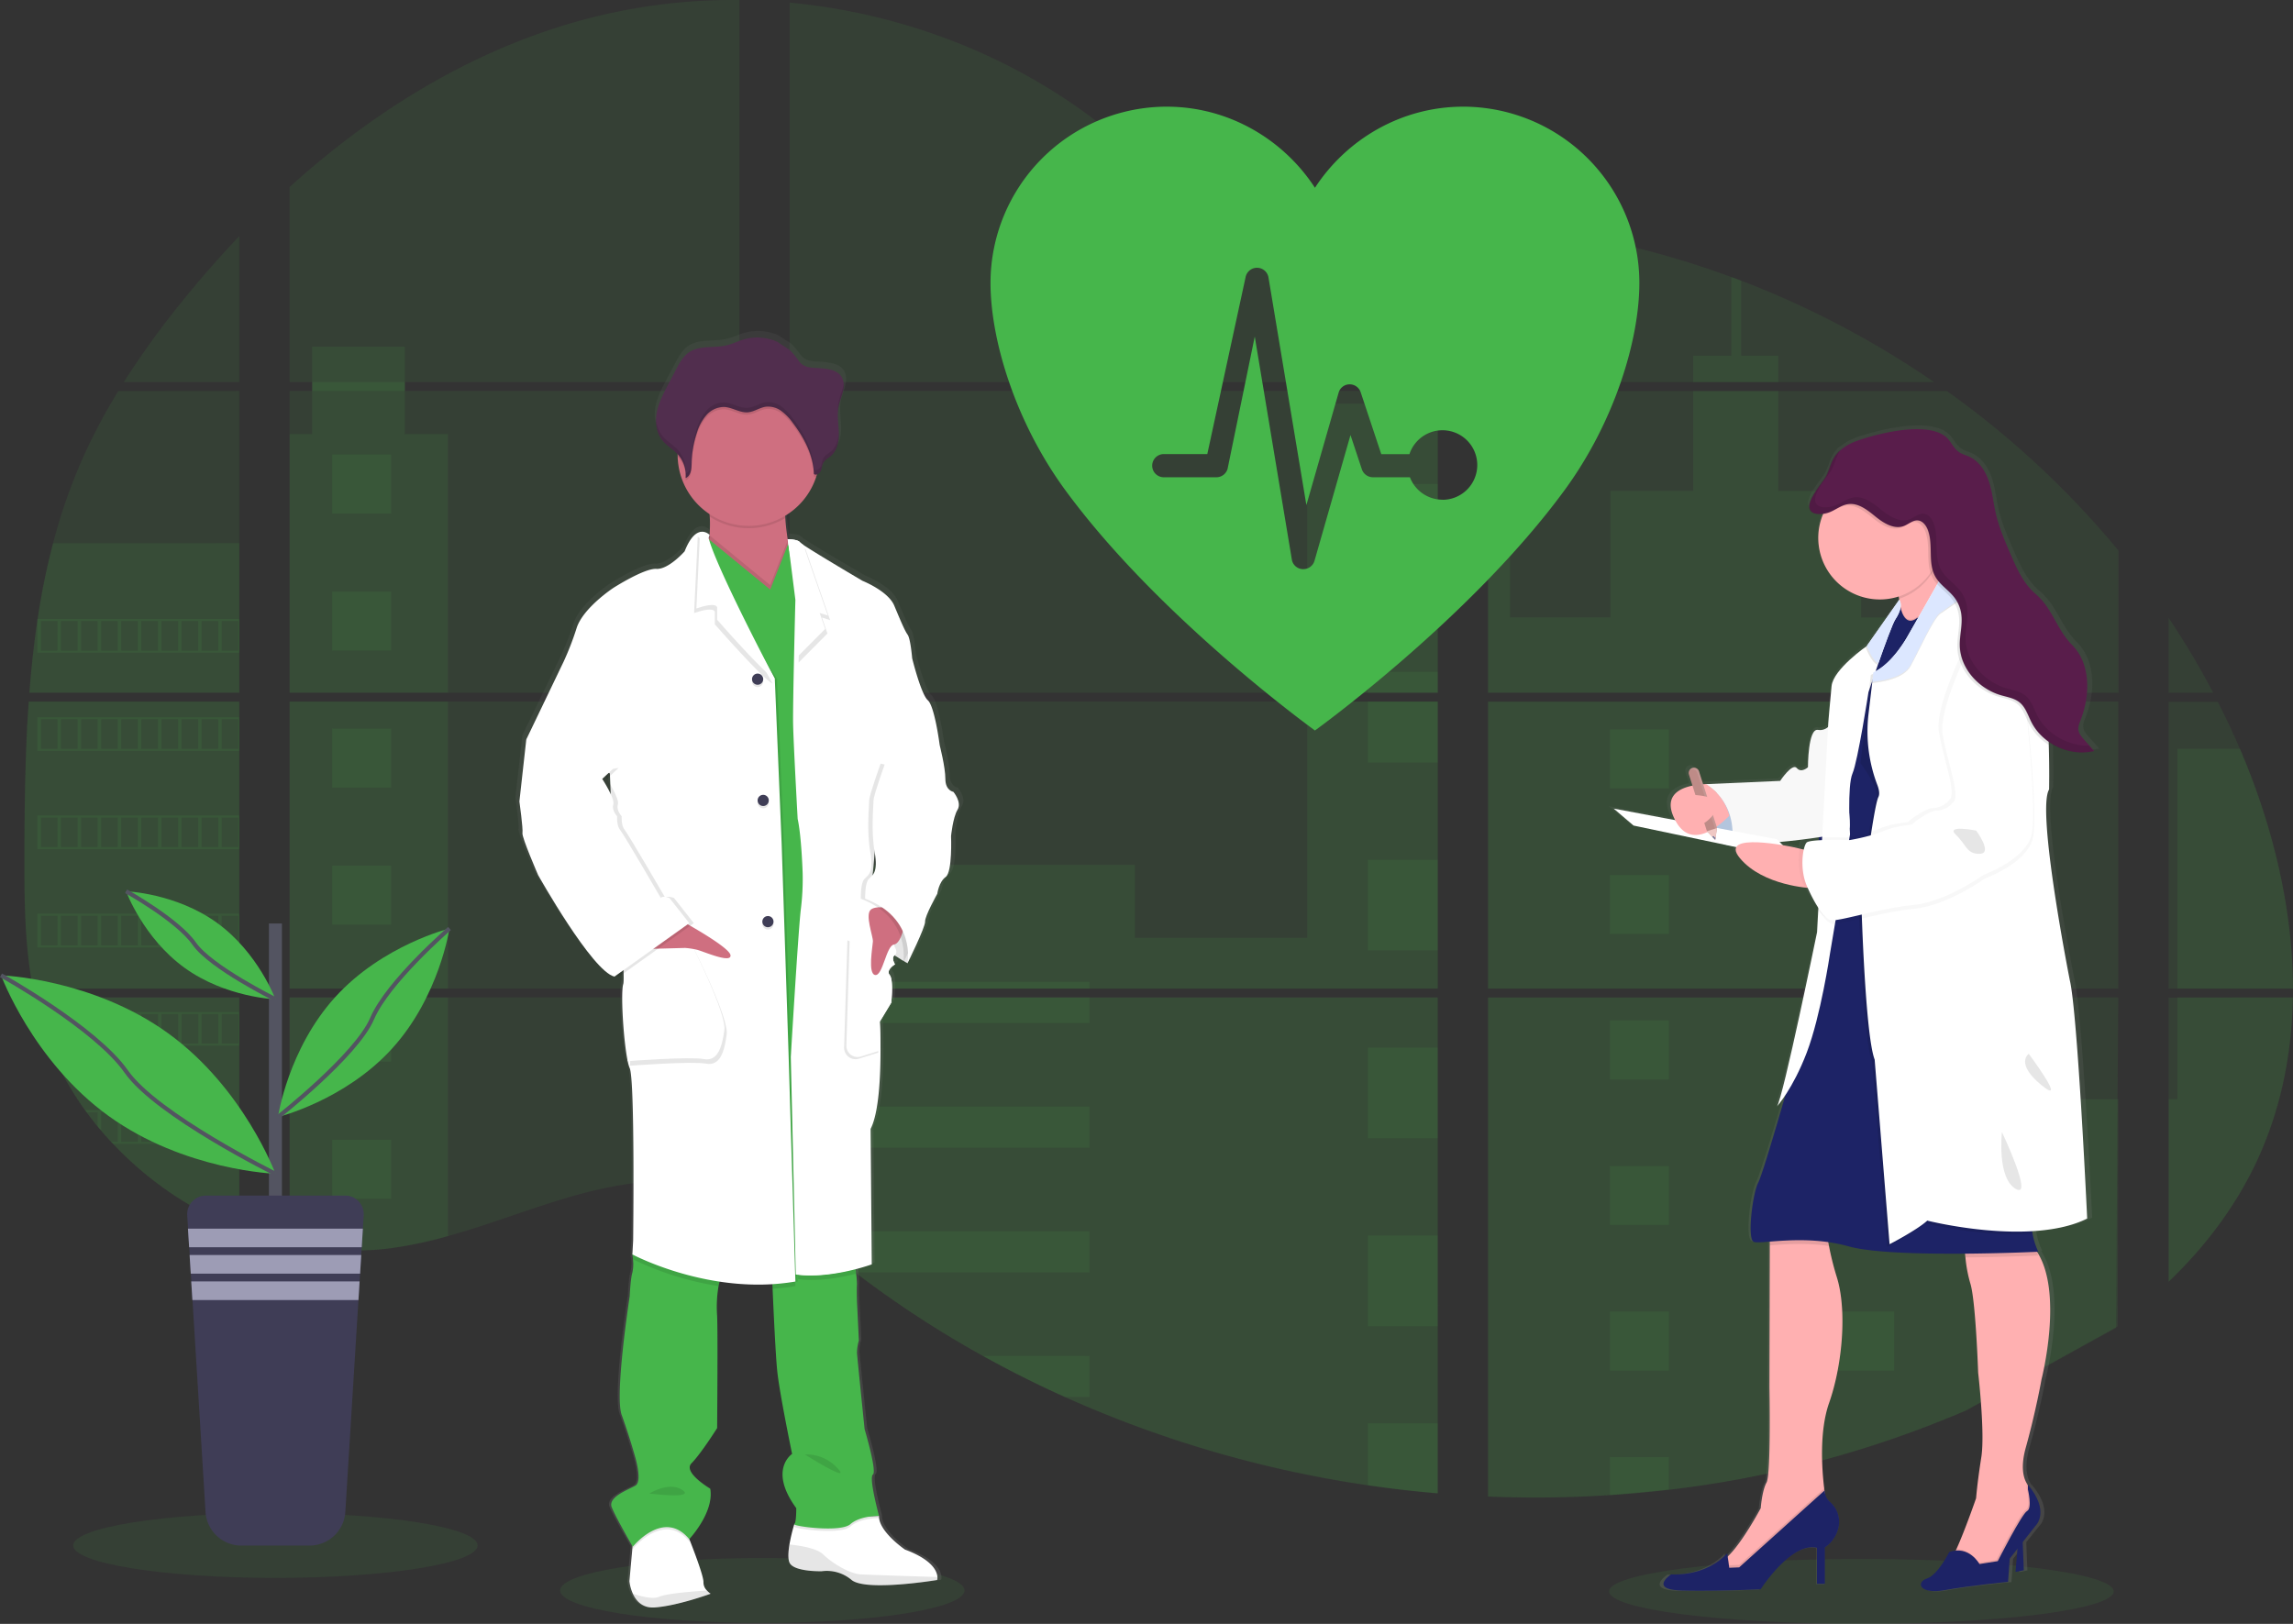 <svg xmlns="http://www.w3.org/2000/svg" xmlns:xlink="http://www.w3.org/1999/xlink" width="1105.04" height="782.74" data-name="Layer 1"><rect width="100%" height="100%" fill="#333333" stroke="none"/><defs><linearGradient id="a" x1="403.57" x2="403.57" y1="833.5" y2="218.16" gradientUnits="userSpaceOnUse"><stop offset="0" stop-color="gray" stop-opacity=".25"/><stop offset=".54" stop-color="gray" stop-opacity=".12"/><stop offset="1" stop-color="gray" stop-opacity=".1"/></linearGradient><linearGradient xlink:href="#a" id="b" x1="940.67" x2="940.67" y1="825.72" y2="263.72"/></defs><ellipse cx="367.38" cy="766.65" fill="#46b64b" opacity=".1" rx="97.44" ry="15.65"/><ellipse cx="897.05" cy="767.09" fill="#46b64b" opacity=".1" rx="121.59" ry="15.65"/><path fill="#46b64b" d="M13.84 338.2h101.49v138.33H21.27c-.25 1.42-.49 2.85-.75 4.28h94.81v111.56c-.17-.05-.32-.11-.48-.17a183.88 183.88 0 0 1-8-3.38l-1.7-.77q-4-1.89-8-4c-.93-.49-1.86-1-2.78-1.52a166.42 166.42 0 0 1-39.88-31.16c-.34-.33-.66-.68-1-1-1.62-1.76-3.21-3.54-4.75-5.36l-1.7-2c-1.82-2.23-3.58-4.52-5.29-6.84-.25-.34-.49-.68-.75-1a148.88 148.88 0 0 1-17.2-31.1c-.14-.33-.26-.69-.39-1q-2.06-5.3-3.65-10.7c-.46-1.51-.9-3-1.28-4.57-.14-.46-.26-.91-.37-1.36-5.68-22.17-6.35-45.2-6.35-68.07v-8c0-9.25.11-18.56.27-27.86 0-2.41.1-4.81.15-7.23q.21-9.21.6-18.42c.06-1.71.14-3.41.23-5.11q0-1.47.15-2.94c.24-3.56.44-7.09.68-10.61zm101.49-154.02H59.66a422 422 0 0 1 29.61-40.76c8.27-10.16 17-20.06 26.06-29.6zm0 4.28v145.46H14.16c0-.42.07-.85.1-1.27.09-1.15.18-2.3.28-3.44.11-1.34.23-2.69.36-4s.27-2.91.42-4.36.29-2.92.46-4.37.32-2.9.5-4.34.34-2.9.53-4.34c.15-1.2.31-2.39.47-3.59.23-1.69.47-3.39.73-5.07 0-.25.07-.51.11-.75a345.9 345.9 0 0 1 7.45-36.52 270.08 270.08 0 0 1 12.55-37A277.75 277.75 0 0 1 57 188.51zm24.23 149.73v138.34h216.77V338.19zm0 142.61v118.8c1.24.26 2.47.51 3.69.72 1.66.32 3.31.61 5 .86.32.05.65.1 1 .13.66.11 1.34.2 2 .29 1.67.23 3.33.42 5 .57.79.08 1.59.15 2.39.21l1.93.15c1.05.08 2.09.14 3.12.17.64 0 1.28.06 1.94.08h7.13c.86 0 1.72 0 2.57-.08h.06c.59 0 1.19 0 1.79-.08a4.19 4.19 0 0 0 .5 0c.5 0 1 0 1.48-.07h.35l3.35-.26c1.1-.1 2.21-.23 3.33-.35l2.28-.27a199.45 199.45 0 0 0 27.45-5.84c20.22-5.64 40-13.53 60.21-19.31 26.13-7.45 55-11.11 80.25-2V480.8zm216.77-296.62V.01a278.67 278.67 0 0 0-70.43 8.26c-54.89 13.79-104.14 43.7-146.34 81.9v94h10.88v4.27h-10.88v145.48h216.77V188.45H195.11v-4.27zm278.43-62.21c-13.58-.48-27.08-4.78-39.29-11.42-23.35-12.7-42-32.31-62.84-48.86-43.3-34.47-97-55.27-152.09-60.43v182.92h309.45l.77-.81zm28.19-5 29.89 32.8v-41.4c-10.01 1.24-18.78 4.19-29.85 8.56zm29.89 512.13V480.8h-63.69c-.17-.63-.34-1.27-.54-1.91.19.64.35 1.28.53 1.91H380.58v107.25c2.36 1.75 4.69 3.59 7 5.46 2.49 2 4.95 4.11 7.42 6.18l2.49 2.06c1.19 1 2.39 2 3.6 2.94q3.6 2.92 7.27 5.76c1.21 1 2.45 1.9 3.68 2.84a501.22 501.22 0 0 0 61.63 40.31q7.23 4 14.59 7.81c3.27 1.67 6.56 3.33 9.86 4.94q7.44 3.63 15 7a550.84 550.84 0 0 0 146 42.53q16.79 2.48 33.71 3.9v-90.69h1zM380.58 188.45v145.47h312.3V188.45zm0 149.74v138.34h312.3V338.19zm336.54-230v46.18l38.15-41.86q-18.96-3.06-38.15-4.37zm0 230.05v138.29h303.75V338.19zm302.64 301.84 1.07-159.28H717.12v240.57a544.73 544.73 0 0 0 58.7-.7h.34q14-.88 27.87-2.56h.21a513.24 513.24 0 0 0 143.2-38.21m132-318.93c-1.14-2.69-2.33-5.36-3.54-8-2.26-5-4.65-9.86-7.11-14.72h-23.7v138.28h59.92c-.03-39.16-9.94-79.16-25.54-115.61zm-34.35 119.88v137c16.88-16.18 31.14-34.69 41.41-55.85 12.35-25.48 18-53.07 18.46-81.17zm0-182.92v36h21.48a390 390 0 0 0-21.45-36.05zm-206-162.6c-1.58-.6-3.16-1.21-4.75-1.8a433.62 433.62 0 0 0-51.31-15.42l-58.38 64.07-1.12 1.19.75.82h207.78a444.41 444.41 0 0 0-92.94-48.91zm99.06 53.17H721.38l-4.26 3.9v141.52h303.79v-68.55a432.8 432.8 0 0 0-82.73-76.92z" opacity=".1"/><path fill="#46b64b" d="M115.33 261.83v72.09H14.16c0-.42.07-.85.1-1.27.09-1.15.18-2.3.28-3.44.11-1.34.23-2.69.36-4s.27-2.91.42-4.36.29-2.92.46-4.37.32-2.9.5-4.34.34-2.9.53-4.34c.15-1.2.31-2.39.47-3.59.23-1.69.47-3.39.73-5.07 0-.25.07-.51.11-.75a345.9 345.9 0 0 1 7.45-36.52zM13.84 338.2h101.49v138.33H21.27c-.25 1.42-.49 2.85-.75 4.28h94.81v111.56c-.17-.05-.32-.11-.48-.17a183.88 183.88 0 0 1-8-3.38l-1.7-.77q-4-1.89-8-4c-.93-.49-1.86-1-2.78-1.52a166.42 166.42 0 0 1-39.88-31.16c-.34-.33-.66-.68-1-1-1.62-1.76-3.21-3.54-4.75-5.36l-1.7-2c-1.82-2.23-3.58-4.52-5.29-6.84-.25-.34-.49-.68-.75-1a148.88 148.88 0 0 1-17.2-31.1c-.14-.33-.26-.69-.39-1q-2.06-5.3-3.65-10.7c-.46-1.51-.9-3-1.28-4.57-.14-.46-.26-.91-.37-1.36-5.68-22.17-6.35-45.2-6.35-68.07v-8c0-9.25.11-18.56.27-27.86 0-2.41.1-4.81.15-7.23q.21-9.21.6-18.42c.06-1.71.14-3.41.23-5.11q0-1.47.15-2.94c.24-3.56.44-7.09.68-10.61zm202.03-128.92v124.64h-76.31V209.28h10.88v-42.2h44.66v42.2h20.77zm-76.3 128.91h76.3v138.33h-76.3zm-.01 142.62h76.31v115a199.11 199.11 0 0 1-27.45 5.83l-2.28.28c-1.12.13-2.23.24-3.33.35s-2.24.19-3.35.26h-.35c-.48 0-1 .06-1.47.07h-.51c-.6 0-1.2.06-1.8.08-.85.05-1.7.06-2.57.07h-7.08l-1.93-.07c-1 0-2.08-.11-3.12-.18l-1.92-.14-2.39-.22c-1.68-.15-3.35-.34-5-.57l-2-.28-1-.14c-1.67-.26-3.32-.54-5-.86-1.23-.21-2.45-.47-3.69-.72zm490.4-286.25h62.92v139.35h-62.92zm62.93 143.63v138.34H380.58v-59.67h166.35v35.2h83.03V338.19h62.93zm.99 290.94h-1v90.75q-16.9-1.43-33.7-3.89a550.87 550.87 0 0 1-146.06-42.62q-20.13-9.06-39.44-19.78a503.26 503.26 0 0 1-61.64-40.31q-7.36-5.64-14.53-11.54c-3.31-2.73-6.6-5.53-9.93-8.25-2.31-1.87-4.64-3.71-7-5.47V480.81h248.55c-.17-.64-.34-1.28-.52-1.91.19.63.37 1.27.54 1.91h63.73v148.26c.34.01.67.04 1 .06zm163.1-444.95h-41v-12.74h18.38v-37.95q2.39.87 4.76 1.79v36.16h17.86zm98.78 149.74H754.48l.07.05-.09-.05h-37.34V194.57h10.58v103h48.35v-61h39.94v-48.11h41v48.15h39.94v61h58.83zm-238.64 4.27v138.34h238.64V338.19zm303.42 301.18.33-109.5h-65.11v-49H717.12v240.5a544.73 544.73 0 0 0 58.7-.7h.34q14-.88 27.87-2.56h.21a513.24 513.24 0 0 0 143.2-38.21m101.89-199.09H1105c-.49 28.09-6.13 55.68-18.47 81.16-10.27 21.17-24.54 39.68-41.4 55.85v-88h4.2zm55.7-4.28h-55.7V360.92h30.14c15.6 36.45 25.51 76.45 25.56 115.61z" opacity=".1"/><path fill="#46b64b" d="M659.18 233.3h33.71v43.69h-33.71zm0 90.56h33.71v10.06h-33.71zm0 14.33h33.71v29.35h-33.71zm0 76.23h33.71v43.69h-33.71zm0 90.56h33.71v43.69h-33.71zm33.7 124.09c.34 0 .67 0 1 .06h-1v10.15h-33.7v-43.74h33.7zm0 57.01v33.75q-16.9-1.43-33.7-3.89v-29.86zm-312.3-212.76h144.47v3.21H380.58zm0 7.48h144.47v12.3H380.58zm0 52.62h144.47v19.78H380.58zm144.46 60.1v19.78h-113q-7.36-5.62-14.54-11.54c-3.31-2.73-6.59-5.53-9.93-8.24zm0 60.09v19.76h-11.93q-20.11-9.07-39.43-19.79zM775.83 351.6h28.44v28.44h-28.44zM160.05 219.09h28.44v28.44h-28.44zm0 66.06h28.44v28.44h-28.44zm0 66.06h28.44v28.44h-28.44zm0 66.05h28.44v28.44h-28.44zm0 66.06h28.44v28.44h-28.44zm0 66.06h28.44v28.44h-28.44zM884.4 351.6h28.44v28.44H884.4zm-108.57 70.15h28.44v28.44h-28.44zm108.57 0h28.44v28.44H884.4zm-108.57 70.14h28.44v28.44h-28.44zm108.57 0h28.44v28.44H884.4zm-108.57 70.15h28.44v28.44h-28.44zm108.57 0h28.44v28.44H884.4zm-108.57 70.15h28.44v28.44h-28.44zm108.57 0h28.44v28.44H884.4zm-108.57 88.48v-18.34h28.43v15.73l-28.43 2.61zM18 298.37v16.27h97.33v-16.27zm9.7 15.25h-7.94v-14.25h8zm9.69 0h-8v-14.25h8zm9.67 0h-8v-14.25h8zm9.69 0h-7.99v-14.25h8zm9.68 0h-8v-14.25h8zm9.69 0h-8v-14.25h8zm9.69 0h-8v-14.25h8zm9.68 0h-8v-14.25h8zm9.68 0h-8v-14.25h8zm9.68 0h-8v-14.25h8zM18 345.71v16.27h97.33v-16.27zm9.7 15.24h-7.94v-14.21h8zm9.69 0h-8v-14.21h8zm9.67 0h-8v-14.21h8zm9.69 0h-7.99v-14.21h8zm9.68 0h-8v-14.21h8zm9.69 0h-8v-14.21h8zm9.69 0h-8v-14.21h8zm9.68 0h-8v-14.21h8zm9.68 0h-8v-14.21h8zm9.68 0h-8v-14.21h8zM18 393.07v16.3h97.33v-16.3zm9.7 15.24h-7.94v-14.22h8zm9.69 0h-8v-14.22h8zm9.67 0h-8v-14.22h8zm9.69 0h-7.99v-14.22h8zm9.68 0h-8v-14.22h8zm9.69 0h-8v-14.22h8zm9.69 0h-8v-14.22h8zm9.68 0h-8v-14.22h8zm9.68 0h-8v-14.22h8zm9.68 0h-8v-14.22h8zM18 440.43v16.25h97.33v-16.25zm9.7 15.24h-7.94v-14.23h8zm9.69 0h-8v-14.23h8zm9.67 0h-8v-14.23h8zm9.69 0h-7.99v-14.23h8zm9.68 0h-8v-14.23h8zm9.69 0h-8v-14.23h8zm9.69 0h-8v-14.23h8zm9.68 0h-8v-14.23h8zm9.68 0h-8v-14.23h8zm9.68 0h-8v-14.23h8zm-96.43 32.11c.39 1.53.83 3.06 1.29 4.57v-3.55h8v14.22h-4.28c.13.33.26.69.39 1h91.51v-16.24zm19 15.24h-8V488.8h8zm9.67 0h-8V488.8h8zm9.69 0h-8.02V488.8h8zm9.68 0h-8V488.8h8zm9.69 0h-8V488.8h8zm9.69 0h-8V488.8h8zm9.68 0h-8V488.8h8zm9.68 0h-8V488.8h8zm9.68 0h-8V488.8h8zm-73.86 32.12c.25.32.49.68.75 1h5.29v6.83c.57.68 1.13 1.36 1.71 2v-8.87h8v14.27h-3.24c.32.33.63.68 1 1h60.83v-16.23zm25.41 15.23h-8v-14.21h8zm9.69 0h-8v-14.21h8zm9.69 0h-8v-14.21h8zm9.68 0h-8v-14.21h8zm9.68 0h-8v-14.21h8zm9.68 0h-8v-14.21h8zm-20.44 32.12c.91.52 1.84 1 2.78 1.52v-.5h8v4.5l1.7.79v-5.29h8v8.65a2.5 2.5 0 0 0 .48.18v-9.85zm660.07-248.57h.06zm-61.6 295.14h1zm-64.27-150.17c.19.64.35 1.28.53 1.91-.16-.63-.33-1.27-.53-1.91zm125.87-145h.06zm-604-149.74v4.27h44.67v-4.27zm542.4 444.91h1zm-64.27-150.17c.19.64.35 1.28.53 1.91-.16-.63-.33-1.27-.53-1.91zm125.87-145h.06zm-61.6 295.14h1zm-64.27-150.14c.19.64.35 1.28.53 1.91-.16-.63-.33-1.27-.53-1.91z" opacity=".1"/><path fill="url(#a)" d="M508.84 438.3s-3.94-.55-3.94-6.29-2.82-16.46-2.82-16.46c0-.05-2.44-18.67-5.81-21.63s-7.7-20.34-7.7-20.34-.74-9.43-2.25-11.46-3.55-7-6.56-14.09-15.56-12-15.56-12-22.69-13.16-29.12-17.45a9.86 9.86 0 0 1-1.63-1.23c-1.12-1.47-6-1.5-6-1.5-.51-3.22-1-6.92-1.16-10.27 0-.36 0-.72-.05-1.08a34.6 34.6 0 0 0 15.21-18.82c.12-.38.22-.78.33-1.16a3.25 3.25 0 0 0 1.95-1.76c.58-1.29.59-2.8 1.31-4 .84-1.42 2.44-2.18 3.7-3.25 3.18-2.7 4-7.25 3.85-11.39-.1-3.35-.64-6.73-.43-10.06l.06-.84c.06-.5.13-1 .22-1.48.49-2.48 1.56-4.82 2.16-7.28s.66-5.23-.74-7.35c-2.05-3.11-6.32-3.73-10.07-4.05-4.25-.36-8.05.11-10.77-3.42a38.39 38.39 0 0 0-4.28-5.17c-.56-.52-6-3.84-6-4.06a24.31 24.31 0 0 0-16.95-1.3c-2.82.82-5.48 2.16-8.34 2.83-6.17 1.46-13.27-.12-18.51 3.41-2.92 2-4.67 5.18-6.31 8.28q-2 3.83-4.06 7.65c-2.21 4.19-4.46 8.45-5.39 13.09a20.78 20.78 0 0 0-.36 3.06v1.63c0 .35 0 .69.06 1s.05.41.08.62.08.68.14 1 .18.88.3 1.32c.05.19.12.37.18.55.1.34.22.67.35 1 .07.17.14.35.22.52.15.35.33.69.51 1 .08.14.14.27.22.4a13.27 13.27 0 0 0 .92 1.34c2.14 2.67 5.29 4.37 7.62 6.87v1.12A34.23 34.23 0 0 0 389 303.75c0 .38.05.77.07 1.15a57.22 57.22 0 0 1-.11 8.91 4.2 4.2 0 0 0-3.32-1.48 4.79 4.79 0 0 0-1.28.11l-.09-.07v.09c-2.2.54-4.91 2.83-7.5 9.34 0 0-7.88 8.88-13.88 8.51s-21.19 9.24-21.19 9.24-14.82 9.62-18 19.42a136.86 136.86 0 0 1-6.38 16.28L299 413l-3.38 29.95s1.87 13.32 1.5 15.35 7.69 20.34 7.69 20.34 26.63 46.79 37.51 49.19l.78-.55a6.38 6.38 0 0 0 1.47.55l2.24-1.58a24.41 24.41 0 0 1-.17 5.28c-1.5 4.62.56 34.77 3.18 40.68s1.69 83.4 1.69 83.4l-.37 6.84s0 .22.09.6l-.09 1.62.27.14a19.26 19.26 0 0 1-.27 6.51c-.94 3-1.32 11.48-1.32 11.48s-7.49 47.88-3.94 57.5 6.57 20.16 6.57 20.16 3.75 12 .18 14.05S338.91 780 341 785c1.9 4.62 9.11 17 10.18 18.81l-.09.95-1.47 15.93a20 20 0 0 0 1.69 6.08c1.61 3.47 4.74 7.07 10.69 6.68 1-.07 2.16-.19 3.28-.34 10.89-1.46 24.3-6.32 24.3-6.32a9.91 9.91 0 0 1-1.9-1.57 5.49 5.49 0 0 1-1.67-4c.16-2.9-5.27-16.72-6.62-20.12-.21-.49-.32-.77-.32-.77s12.38-12.94 10.32-24.41c0 0-13.7-8-9.19-12.39s12.57-17 12.57-17 .37-47.15 0-54.19a58.3 58.3 0 0 1 .69-14.63c.15-.73.33-1.44.52-2.14a130.55 130.55 0 0 0 18.84 1.43c2.3 0 4.64 0 7-.14q0 1 .09 2.16c.52 11.68 1.49 32.16 2.28 39.77 1.12 10.91 7.31 40.31 7.31 40.31s-11.81 7.58 2.06 26.26c0 0 0 6.77-.92 7.75a84.78 84.78 0 0 0-2.37 9.76c-.58 3.52-.82 7.08.12 8.93 2.25 4.42 15.75 4.06 15.75 4.06l.33-.06a19.35 19.35 0 0 1 14.29 4.31c5.13 4.12 24.6 2.31 35.14 1 4.13-.52 6.89-1 6.89-1a4 4 0 0 0 .14-1.44c-.11-2.59-2.14-8.27-15.9-13.34 0 0-12.94-8.7-12.76-16.28h-1.77c1.09-.06 1.79 0 1.79 0s-5.07-18.5-3-20-4.13-22-4.13-22-3.55-34.4-3.74-36.81a21 21 0 0 1 .93-6.1l-.93-18.86s-.18-6.27 0-8.31a41.5 41.5 0 0 0-.43-5.29c-.09-.7-.18-1.43-.28-2.15 4.85-1.23 8-2.37 8-2.37l-.56-65.65c4.12-8 4.88-25.55 4.86-38 0-8-.36-13.92-.36-13.92l5.63-9.19s1.3-11-.76-13.41c-.91-1.09-.5-2.22.25-3.15A10.46 10.46 0 0 1 479 523s-.06-.09-.13-.22a9.94 9.94 0 0 1 1.25-.89s-2-3.1-.21-4.41c1.68 1.14 3.18 2 4.32 2.7-.08.73-.16 1.15-.16 1.15l.48-1c1.1.62 1.77 1 1.77 1s8.82-17.57 8.63-20.16 6-13.5 6-13.5.75-5.73 4.13-8.13 2.62-19.79 2.62-19.79.94-9.06 3.19-12.76-2.05-8.69-2.05-8.69zm-168.76-7.71.17 4.19-1.72-2.77z" transform="translate(-47.24 -58.63)"/><path fill="#fff" d="m439.56 455.11-2.16 9.2s-17.3-8.83-20.42-20.05 5.22-15.48 5.22-15.48l16.12 6.83z"/><path d="m439.56 455.11-2.16 9.2s-17.3-8.83-20.42-20.05 5.22-15.48 5.22-15.48l16.12 6.83z" opacity=".1"/><path fill="#fff" d="M342.47 768.22s-16 5.88-27 6.62c-5.84.39-8.91-3.19-10.49-6.64a20.1 20.1 0 0 1-1.65-6.05l1.43-15.85.76-8.44 23.37-6.07 3.31 10.12.31.77c1.33 3.38 6.66 17.13 6.5 20a5.46 5.46 0 0 0 1.64 3.95 9.51 9.51 0 0 0 1.82 1.59zm109.29-8.06a4 4 0 0 1-.14 1.43s-34.22 5.71-41.22 0a18.54 18.54 0 0 0-14.4-4.22s-13.24.36-15.45-4c-.92-1.83-.68-5.38-.11-8.88a84.59 84.59 0 0 1 2.32-9.71l.53-.42 3.15-2.53 36.88-1.09h.28c-.18 7.54 12.52 16.19 12.52 16.19 13.49 5 15.48 10.65 15.64 13.23z"/><path d="M451.76 760.16a4.08 4.08 0 0 1-.15 1.43s-34.21 5.71-41.21 0a18.54 18.54 0 0 0-14.39-4.22s-13.25.36-15.45-4c-.92-1.84-.69-5.38-.12-8.88 5.1.51 13.15 1.78 16.31 4.81 4.78 4.61 12.88 9.21 17.85 9.57 3.89.25 27.16.99 37.16 1.29zm-109.29 8.06s-16 5.88-27 6.62c-5.84.39-8.91-3.19-10.48-6.65 4.07 1.37 9.72 2.81 12.69 1.49 3.52-1.56 16-2.57 23-3a9.85 9.85 0 0 0 1.79 1.54z" opacity=".1"/><path fill="#cf6f80" d="M366.21 294.37c-13.2-5.13-30.18-22.08-25.94-30a17.72 17.72 0 0 0 1.65-6.36 58.07 58.07 0 0 0 .12-9 123.25 123.25 0 0 0-1.77-14.64s41.21.93 38.81 7c-.7 1.78-.81 4.87-.62 8.33s.69 7.37 1.21 10.68c.72 4.54 1.44 8 1.44 8s-2.52 3.53-4 3.72 8.04 29.58-10.9 22.27z"/><path d="m332.48 742.68-.31.34c-12.32-14.9-27.22 3.67-27.22 3.67l-.22-.39.76-8.44 23.37-6.07 3.31 10.12zm91.13-10.89s-9-.19-13.8 4.05-28 .92-27 0a3.29 3.29 0 0 0 .52-1.52l3.15-2.53 36.88-1.09c.14.67.25 1.09.25 1.09z" opacity=".1"/><path fill="#46b64b" d="M347.81 614.78a27.82 27.82 0 0 0-1.52 5.13 58.71 58.71 0 0 0-.69 14.56c.37 7 0 53.91 0 53.91s-7.91 12.51-12.32 16.92 9 12.33 9 12.33c2 11.4-10.12 24.28-10.12 24.28-12.32-14.9-27.22 3.68-27.22 3.68s-8.1-14-10.12-19 7.91-8.46 11.4-10.49-.17-14-.17-14-2.95-10.49-6.45-20.06 3.86-57.21 3.86-57.21.38-8.46 1.29-11.41a19.08 19.08 0 0 0 .27-6.48c-.06-.73-.13-1.34-.18-1.75s-.09-.6-.09-.6l.14-.24 5-9.32s40.32 13.88 37.92 19.75zm75.8 115.91s-9-.19-13.8 4-28 .92-27 0 .92-7.73.92-7.73c-13.61-18.58-2-26.12-2-26.12s-6.08-29.25-7.18-40.1c-.77-7.58-1.72-27.95-2.23-39.58-.22-5-.35-8.44-.35-8.44l11.12-2.24 1.43-.29 26.82-5.38s.74 5 1.24 9.09a42.48 42.48 0 0 1 .42 5.27c-.18 2 0 8.26 0 8.26l.91 18.77a21.32 21.32 0 0 0-.91 6.07c.18 2.39 3.67 36.61 3.67 36.61s6.07 20.42 4 21.89 2.94 19.92 2.94 19.92z"/><path d="M379.08 241.37c-.7 1.78-.81 4.87-.62 8.33a34.25 34.25 0 0 1-36.42-.68 123.25 123.25 0 0 0-1.77-14.65s41.21.91 38.81 7z" opacity=".1"/><path fill="#cf6f80" d="M395.01 219.27a33.87 33.87 0 0 1-1.68 10.61 34.22 34.22 0 0 1-66.74-9.79v-.82a34.22 34.22 0 1 1 68.43 0z"/><path d="M366.21 294.37c-13.2-5.13-30.18-22.08-25.94-30a17.72 17.72 0 0 0 1.65-6.36l18.07 14.85 11.18 9.17 8.5-21.64c.72 4.54 1.44 8 1.44 8s-2.52 3.53-4 3.72 8.04 29.57-10.9 22.26z" opacity=".1"/><path fill="#46b64b" d="m412.94 360-15.09 253.5-19.68 1.29-50.96-146.99 8.36-174.51 1.76-36.87 22.66 18.61 11.19 9.17 8.75-22.27 16.27 14.18L412.94 360z"/><path d="M347.81 614.78a27.82 27.82 0 0 0-1.52 5.13 145 145 0 0 1-41.26-12.89l-.27-.14.09-1.61.05-.84 5-9.32s40.31 13.8 37.91 19.67zm35.51 5.17a101.24 101.24 0 0 1-11.06 1.26c-.22-5-.35-8.44-.35-8.44l11.12-2.24zm29.2-6c-7.11 1.85-18.09 3.93-27.92 2.63l-.14-6.34 26.82-5.38s.74 4.95 1.24 9.09z" opacity=".1"/><path d="M384.42 617.74c-41 7-78.55-13.07-78.55-13.07l.36-6.8s.93-77.09-1.65-83-4.59-35.88-3.13-40.48-5.33-73.58-5.33-73.58l-1.1-28-40.26-16.31 18-37.52a135.39 135.39 0 0 0 6.26-16.2c3.13-9.74 17.66-19.31 17.66-19.31s14.9-9.56 20.79-9.2 13.61-8.46 13.61-8.46c5.7-14.53 10.86-7.95 10.86-7.95 0 .69 0 0-.28 2.15-2 15.95 32.34 66.35 32.83 67.24l3.27 79.66 3.31 100.81z" opacity=".1"/><path fill="#fff" d="M383.32 617.74c-41 7-78.56-13.07-78.56-13.07l.37-6.8s.93-77.09-1.66-83-4.59-35.88-3.12-40.48-5.33-73.58-5.33-73.58l-1.11-28-40.28-16.37 18-37.52a137.51 137.51 0 0 0 6.26-16.2c3.12-9.74 17.66-19.31 17.66-19.31s14.9-9.56 20.78-9.2 13.61-8.46 13.61-8.46c5.71-14.53 12-7.95 12-7.95 0 .69-.6 1-.28 2.15 4.4 15.47 31.24 66.35 31.73 67.24l3.31 79.66 3.31 100.81z"/><path d="M372.27 329.46c-4.41-1.84-27.77-28.51-27.77-28.51v-6.07c-.85-2-5.9-.78-10 .62l1.76-36.87 2 1.66c4.38 15.46 33.5 68.28 34.01 69.17z" opacity=".1"/><path fill="#fff" d="M373.38 327.25c-4.42-1.84-27.78-28.51-27.78-28.51v-6.07c-.85-2-5.9-.78-10 .62l1.77-36.87 2 1.66c4.39 15.46 33.52 68.29 34.01 69.17z"/><path d="M305.87 460.26c.55 0 28.51-2.94 28.51-2.94s16.93 33.29 15.82 41.39-3.12 15.27-9.93 14-36.65 1-36.65 1z" opacity=".1"/><path fill="#fff" d="M304.76 458.05c.55 0 28.51-2.94 28.51-2.94s16.92 33.3 15.82 41.39-3.13 15.27-9.93 14-36.65 1-36.65 1z"/><path fill="#cf6f80" d="M325.83 442.42s25.66 13.79 26.21 18-13.06-1.84-16-2.57a36.61 36.61 0 0 0-5.89-.92l-19.61.53z"/><circle cx="365.11" cy="328.48" r="2.7" opacity=".1"/><circle cx="365.11" cy="327.38" r="2.7" fill="#3f3d56"/><circle cx="370.08" cy="445.36" r="2.7" opacity=".1"/><circle cx="370.08" cy="444.25" r="2.7" fill="#3f3d56"/><circle cx="367.8" cy="386.92" r="2.7" opacity=".1"/><circle cx="367.8" cy="385.82" r="2.7" fill="#3f3d56"/><path fill="#fff" d="M430.04 456.37s1.84 2.76 0 4.05.18 4.41.18 4.41-4.59 2.69-2.57 5.11.74 13.35.74 13.35l-5.52 9.14s.33 5.89.35 13.85c0 12.42-.73 29.88-4.77 37.84l.56 65.31s-19.33 7.06-35.51 4.91l-2.4-104.8s3.5-59.43 4.79-70.83a118.68 118.68 0 0 0 .92-17.85s-.55-17.84-2.4-26.12c0 0-2-35.87-2.2-45.8-.09-4.75.16-18.61.44-31.79.31-14.41.66-28 .66-28l-3.65-28.88s3.65-.37 4.75 1.1a10.53 10.53 0 0 0 1.6 1.23c6.3 4.26 28.56 17.36 28.56 17.36s12.32 4.9 15.27 11.92 5 12 6.43 14 2.21 11.4 2.21 11.4 4.24 17.3 7.55 20.23 5.73 21.57 5.73 21.57l-29.25 23s-2.57 38.26-3.12 39.74 10.65 34.55 10.65 34.55z"/><path fill="#fff" d="M431.15 456.37s1.83 2.76 0 4.05.17 4.41.17 4.41-4.56 2.72-2.56 5.14.74 13.35.74 13.35l-5.52 9.14s.33 5.89.36 13.85c0 12.42-.73 29.88-4.77 37.84l.55 65.31s-19.36 7.06-35.52 4.91l-2.39-104.8s3.5-59.43 4.79-70.83a117.58 117.58 0 0 0 .91-17.85s-.55-17.84-2.39-26.12c0 0-2-35.87-2.21-45.8-.09-4.75.17-18.61.44-31.79.31-14.41.66-28 .66-28l-4.82-29.27s4.82 0 5.93 1.49a9.49 9.49 0 0 0 1.6 1.23c6.3 4.26 28.57 17.36 28.57 17.36s12.31 4.9 15.26 11.92 5 12 6.44 14 2.2 11.4 2.2 11.4 4.24 17.3 7.55 20.23 5.7 21.53 5.7 21.53l-29.25 23s-2.57 38.26-3.13 39.74 10.69 34.56 10.69 34.56z"/><path d="m396.12 297.67 2.64 7.7-13.9 14c.31-14.4.66-28 .66-28l-4.82-29.27s4.82 0 5.93 1.49a9.12 9.12 0 0 0 1.6 1.22l11.82 34.1z" opacity=".1"/><path fill="#fff" d="m395.01 295.46 2.65 7.7-13.9 14c.31-14.41.66-28 .66-28l-4.83-29.27s4.83 0 5.93 1.49a10 10 0 0 0 1.6 1.23l11.83 34.09z"/><path d="M395.01 219.27a33.87 33.87 0 0 1-1.68 10.61 1.43 1.43 0 0 1-1.08-.27c-.26-9-4.69-17.45-10.14-24.64a25.89 25.89 0 0 0-5.5-5.7 10.76 10.76 0 0 0-7.46-2.11c-3 .41-5.65 2.45-8.68 2.71-4 .33-7.58-2.44-11.55-2.58a11.35 11.35 0 0 0-8.49 3.94 23.29 23.29 0 0 0-4.55 8.44 49.38 49.38 0 0 0-2.54 14.56c-.05 2.8-.32 6.31-2.92 7.33a14.94 14.94 0 0 0-3.77-11.41l-.06-.06v-.82a34.22 34.22 0 1 1 68.43 0z" opacity=".1"/><path fill="#512e4e" d="M374.97 164.94a23.56 23.56 0 0 0-16.62-1.3c-2.77.82-5.38 2.15-8.19 2.82-6 1.45-13-.12-18.15 3.39-2.86 2-4.58 5.16-6.18 8.23l-4 7.62c-2.18 4.17-4.38 8.41-5.29 13s-.36 9.73 2.55 13.42c2.12 2.69 5.25 4.38 7.55 6.91a15 15 0 0 1 3.76 11.4c2.61-1 2.86-4.52 2.92-7.32a49.38 49.38 0 0 1 2.54-14.56 23.21 23.21 0 0 1 4.55-8.44 11.37 11.37 0 0 1 8.49-3.94c4 .14 7.59 2.9 11.55 2.57 3-.25 5.66-2.3 8.68-2.7a10.72 10.72 0 0 1 7.46 2.11 25.62 25.62 0 0 1 5.49 5.7c5.46 7.19 9.89 15.62 10.15 24.64 1.13.83 2.76-.25 3.32-1.53s.58-2.78 1.29-4c.82-1.41 2.39-2.16 3.62-3.22 3.12-2.69 3.9-7.22 3.78-11.33s-.92-8.28-.14-12.32c.47-2.48 1.53-4.8 2.11-7.25s.65-5.2-.72-7.31c-2-3.1-6.21-3.71-9.88-4-4.17-.36-7.9.1-10.56-3.41a38.3 38.3 0 0 0-4.2-5.14c-.53-.52-5.88-3.82-5.88-4.04z"/><path d="m266.28 375.82-10.45-19.32-3.31 29.81s1.84 13.24 1.47 15.27 7.54 20.23 7.54 20.23 26.13 46.54 36.8 48.94l36.05-25.76-9.56-12.14s-3.31-1.29-4.14 0c0 0-17.75-30.54-19.59-32.75s-1.48-6.62-1.48-6.62-2.76-2.94-1.84-5.7-5.33-12.33-5.33-12.33l5.7-5.33z" opacity=".1"/><path fill="#fff" d="m256.38 354.3-2.76 2.2-3.31 29.81s1.84 13.24 1.47 15.27 7.55 20.23 7.55 20.23 26.12 46.54 36.79 48.94l36.06-25.76-9.57-12.14s-3.31-1.29-4.14 0c0 0-17.75-30.54-19.59-32.75s-1.47-6.62-1.47-6.62-2.76-2.94-1.84-5.7-5.34-12.33-5.34-12.33l5.7-5.33z"/><path d="M427.65 471.08c2 2.43.74 13.34.74 13.34l-5.52 9.14s.33 5.9.35 13.85l-9.28 2.9a5.51 5.51 0 0 1-7.15-5.43l1.6-51.61 21.65 8.28c-1.84 1.28.18 4.42.18 4.42s-4.59 2.68-2.57 5.11z" opacity=".1"/><path fill="#fff" d="M428.76 469.97c2 2.43.74 13.35.74 13.35l-5.52 9.14s.33 5.89.36 13.85l-9.45 2.95a5.4 5.4 0 0 1-7-5.32l1.61-51.77 21.66 8.28c-1.85 1.28.17 4.41.17 4.41s-4.57 2.69-2.57 5.11z"/><path fill="#cf6f80" d="M435.93 445.37s-1.47 9.39-5.15 9.94-5.33 15.19-9 14.67-1.24-13.61-1.11-16.15-4-13.06-.91-15.45 12.87 0 12.87 0z"/><path d="m443.76 373.06 6.94-14s2.76 10.67 2.76 16.37 3.86 6.26 3.86 6.26 4.23 5 2 8.64-3.13 12.7-3.13 12.7.73 17.29-2.58 19.68-4 8.1-4 8.1-6.08 10.85-5.89 13.43-8.46 20.05-8.46 20.05 4.23-21.71-20.42-31.09c0 0-.19-7.37 1.65-9.39s4.71-2.94 2.91-13.15-.52-22.41-.52-24.86 5.52-17.73 5.52-17.73z" opacity=".1"/><path fill="#fff" d="m446.76 357.06 6.06 2s2.77 10.67 2.77 16.37 3.86 6.26 3.86 6.26 4.23 5 2 8.64-3.12 12.7-3.12 12.7.73 17.29-2.58 19.68-4.05 8.1-4.05 8.1-6.07 10.85-5.88 13.43-8.47 20.05-8.47 20.05 4.24-21.71-20.42-31.09c0 0-.18-7.37 1.66-9.39s4.71-2.94 2.91-13.15-.52-22.41-.52-24.86 5.52-17.73 5.52-17.73z"/><path d="M312.91 719.93s9.66-6.07 16-1.66-16 1.66-16 1.66zm75.06-18.77s8.55-1.1 15.73 6.63-15.73-6.63-15.73-6.63zm12.51-483.61c-1.23 1.06-2.81 1.82-3.63 3.23-.7 1.21-.72 2.7-1.28 4s-2.19 2.36-3.32 1.54c-.26-9-4.7-17.45-10.15-24.65a25.62 25.62 0 0 0-5.49-5.7 10.75 10.75 0 0 0-7.47-2.11c-3 .41-5.64 2.45-8.67 2.7-4 .34-7.59-2.43-11.56-2.57a11.32 11.32 0 0 0-8.48 3.95 23.16 23.16 0 0 0-4.55 8.43 49.44 49.44 0 0 0-2.54 14.56c-.06 2.79-.32 6.27-2.9 7.31a13.7 13.7 0 0 1 0 2.22c2.6-1 2.86-4.52 2.92-7.32a49.38 49.38 0 0 1 2.54-14.56 23.21 23.21 0 0 1 4.55-8.44 11.35 11.35 0 0 1 8.48-3.94c4 .14 7.6 2.9 11.56 2.57 3-.25 5.66-2.3 8.67-2.7a10.75 10.75 0 0 1 7.47 2.11 25.62 25.62 0 0 1 5.49 5.7c5.45 7.19 9.89 15.62 10.15 24.64 1.13.83 2.76-.25 3.32-1.53s.58-2.78 1.28-4c.82-1.41 2.4-2.16 3.63-3.22 3.12-2.69 3.9-7.22 3.78-11.33v-.38c-.19 3.56-1.14 7.19-3.8 9.49zm-73.82-.71c-2.3-2.53-5.44-4.22-7.55-6.9a14.64 14.64 0 0 1-2.91-8.19 15.4 15.4 0 0 0 2.91 10.39c2.11 2.69 5.25 4.38 7.55 6.91a15 15 0 0 1 3.77 8.92 15 15 0 0 0-3.77-11.13zm79.57-30.19c-.59 2.45-1.64 4.78-2.12 7.25a23.1 23.1 0 0 0-.31 5 19.42 19.42 0 0 1 .31-2.84c.48-2.48 1.53-4.8 2.12-7.25a12.3 12.3 0 0 0 .33-4.14 13.9 13.9 0 0 1-.33 1.98z" opacity=".1"/><ellipse cx="132.73" cy="744.94" fill="#46b64b" opacity=".1" rx="97.44" ry="15.65"/><path fill="#535461" d="M129.6 445.14h6.27v141.17h-6.27z"/><path fill="#3f3d56" d="m175.27 585.88-.39 6.36-.56 9-.23 3.74-.55 9-.24 3.74-.56 9-6.32 102.07a17.3 17.3 0 0 1-17.26 16.22H116.3a17.29 17.29 0 0 1-17.25-16.22l-6.29-102.14-.56-9-.23-3.74-.56-9-.23-3.74-.56-9-.4-6.36a9 9 0 0 1 9-9.51h67.21a8.94 8.94 0 0 1 8.84 9.58z"/><path fill="#9d9cb5" d="m174.88 592.24-.56 8.97H91.14l-.56-8.97h84.3zm-.79 12.71-.55 8.98H91.93l-.56-8.98h82.72zm-.79 12.73-.55 8.97H92.72l-.56-8.97h81.14z"/><path fill="#46b64b" d="M81.01 498.05c36.51 26.42 51.75 67.74 51.75 67.74s-44-1.51-80.52-27.93S.51 470.13.51 470.13s43.98 1.5 80.5 27.92z"/><path fill="none" stroke="#535461" stroke-miterlimit="10" stroke-width="2" d="M.48 470.13s45.68 25.35 60.33 46.34 71.95 49.32 71.95 49.32"/><path fill="#46b64b" d="M104.58 444.83c19.87 14.37 28.18 36.86 28.18 36.86s-23.95-.82-43.83-15.19-28.17-36.87-28.17-36.87 23.94.82 43.82 15.2z"/><path fill="none" stroke="#535461" stroke-miterlimit="10" stroke-width="2" d="M60.76 429.63s24.86 13.8 32.83 25.22 39.17 26.84 39.17 26.84"/><path fill="#46b64b" d="M161.61 480.55c-22.83 25.09-27.66 57.88-27.66 57.88s32.19-7.9 55-33 27.66-57.88 27.66-57.88-32.17 7.91-55 33z"/><path fill="none" stroke="#535461" stroke-miterlimit="10" stroke-width="2" d="M216.63 447.56s-29.74 25.72-37.3 43.44-45.38 47.43-45.38 47.43"/><path fill="url(#b)" d="M1046.91 530.35s-16.51-82.14-10.19-92.36c0 0 .23-9.5-.15-21.61v-1.39a30.76 30.76 0 0 0 3.47 2 28.08 28.08 0 0 0 18.9 2.44l-5-5.57c-1.2-1.33-2.45-2.77-2.71-4.53s.46-3.33 1.08-4.9c4.75-12 5-27.09-4.15-36.25-7.73-7.7-9.61-17.64-18-24.67-6.13-5.15-9.5-12.7-12.68-20-2.69-6.17-5.4-12.39-6.94-18.93-1.2-5.11-1.68-10.4-3.33-15.39s-4.74-9.84-9.57-12.07c-1.72-.79-3.63-1.24-5.2-2.29-2.06-1.39-3.3-3.65-4.79-5.63-7.57-10-32.92-4.11-44.92-.05a25.27 25.27 0 0 0-8.88 4.92l.11-.18c.09-.15.2-.3.3-.45a15.78 15.78 0 0 0-3.36 3.75c-1.75 2.77-2.48 6-3.94 9-1.76 3.55-11.55 13.46-7.34 17.45a3.55 3.55 0 0 0 1 .64 8.65 8.65 0 0 0 5 .5l-.18.43a29.23 29.23 0 0 0-2.17 11.09c0 16.43 13.55 29.75 30.28 29.75a30.57 30.57 0 0 0 9.27-1.43c.07.38.13.76.2 1.14 0 .15.05.3.07.45l-.53.74a1 1 0 0 0-.09-.13l-15.7 21.94c-2.4 1.69-16.22 11.69-17 19.19-.82 8.21-1.64 17.82-1.64 17.82l-.11 2.06a6.18 6.18 0 0 1-5 1.35c-4.9-.8-4.9 18-4.9 18s-3.26 3-5.5.4-8.16 6.21-8.16 6.21l-37.1 1.6-.85.05-2-6.19a2.61 2.61 0 0 0-3.27-1.67 3 3 0 0 0-.45.19l-.14.08-.26.18-.13.12a2 2 0 0 0-.2.21l-.12.14-.06.06a2.52 2.52 0 0 0-.36 2.24l1.72 5.31c-7.16 1.44-14.48 5.5-8.51 16.68l-30.26-5.59 9.79 8.22 50.54 10.43c-.67 1.2-.23 2.94 1.86 5.39 9 10.57 25.4 13.44 32 14.18a56.81 56.81 0 0 0 6.49 11l-.57 10.53s-16.71 80.26-19.77 84.33a47.57 47.57 0 0 0 4.23-5.57c-4.85 16.49-11.63 39.06-13.41 42.44-2.86 5.4-5.51 27.25-2.25 28.65 1 .43 3.86.22 7.94-.09v1.81l-.18 68.59s.82 42.07-1.43 46.08-2.85 12.42-2.85 12.42-9 16.59-16.13 23.26a1.07 1.07 0 0 1-.16.14l-.22-1.56s-8.57 10.82-27.53 10.21c0 0-11.41 7.42 5.51 7.82s38.53-.6 38.53-.6 15.09-23 27.73-20v17.43h3.87V804.6a15.87 15.87 0 0 0 6.89-10.43 12.68 12.68 0 0 0-4.52-11.73 7.5 7.5 0 0 1-2.47-5.48l-.14.12c0-.35-.09-.71-.13-1.08-1.11-9-2.5-27.57 2.41-41.31 6.73-18.84 8.77-45.08 3.87-60.7a139.56 139.56 0 0 1-3.89-15.21c-.12-.65-.23-1.27-.33-1.85a78.85 78.85 0 0 1 9.93 2c11.35 3.13 36.18 3.71 57.38 3.54.05.58.11 1.19.18 1.8a65.5 65.5 0 0 0 2.36 12.52c2.66 8 3.88 43.27 3.88 43.27s3.43 29 1.56 40.8c-1 6.56-2 13.15-2.57 19.77v.13s-5.62 16-9.73 24.69c-.1.22-.21.44-.31.65a13 13 0 0 0-3.21.71s-5.51 11-11 12.82-3.67 7.81 8.76 5.61 31.2-4 31.2-4l.81-11.22 3.82-4.78-1 11.19 4.07-.8-.54-13.61 6.25-7.82s7.55-6.72-3.67-19.94v.29c-.12-.19-.23-.39-.36-.58v-.06c-1.86-2.88-3.34-8.25-.63-17.78 4.9-17.22 7.75-32.85 7.75-32.85s10.94-41.87-2.21-61.68h.58a33.32 33.32 0 0 1-2.83-8.8q-.1-.54-.18-1.11c9.73-.56 19.28-2.32 27.07-6.12-.03-.04-4.72-99.4-8.6-115.22zm-123.53-69.3v.2l-2 .1zm-6.86.95a2.21 2.21 0 0 0-.9.43 8.88 8.88 0 0 0-1.57 4.11l-3.12-.7s-2.19-.47-5.34-1l-1.49-1.5c4.1-.34 8.36-.84 12.42-1.34z" transform="translate(-47.24 -58.63)"/><path fill="#1d2366" d="m972.51 743.53-1.19 14.17 3.99-.8-.6-15.37-2.2 2z"/><path fill="#ffb0b1" d="M881.48 676.25c-4.81 13.7-3.45 32.19-2.37 41.17.4 3.32.77 5.34.77 5.34s-7.19 16.38-7.79 17-21.16 13.17-21.16 13.17l-14.37 8.39s-14.58-6.39-7.59-8.59a10.61 10.61 0 0 0 3.77-2.57c7-6.65 15.79-23.18 15.79-23.18s.6-8.39 2.8-12.38 1.4-45.92 1.4-45.92l.17-68.35v-8.91l27.35.2a61.89 61.89 0 0 0 1.18 9 137.59 137.59 0 0 0 3.81 15.16c4.82 15.59 2.82 41.7-3.76 60.47z"/><path d="M879.88 722.76s-7.19 16.38-7.79 17-21.16 13.17-21.16 13.17l-14.37 8.39s-14.58-6.39-7.59-8.59a10.61 10.61 0 0 0 3.77-2.57l.62 4.37 4.79-.2 41-36.89c.36 3.3.73 5.32.73 5.32z" opacity=".1"/><path fill="#1d2366" d="m879.38 718.37-41.23 37.14-4.79.2-1-7s-8.38 10.78-27 10.18c0 0-11.18 7.39 5.39 7.79s37.73-.6 37.73-.6 14.78-23 27.15-20v17.37h3.8v-17.53a15.79 15.79 0 0 0 6.74-10.4 12.74 12.74 0 0 0-4.41-11.68 7.53 7.53 0 0 1-2.38-5.47z"/><path fill="#ffb0b1" d="M976.31 697.61c-2.66 9.5-1.21 14.85.61 17.72v.06a32.75 32.75 0 0 1 4.78 11.67l.16.9-18.76 27.35-10.18 4s-16.37-5.59-13.38-7.19c.75-.39 1.92-2.47 3.26-5.34 4-8.65 9.52-24.61 9.52-24.61v-.13c.58-6.59 1.5-13.16 2.52-19.7 1.83-11.77-1.53-40.66-1.53-40.66s-1.2-35.13-3.8-43.12a65.93 65.93 0 0 1-2.33-12.44c-.54-5-.66-9.12-.66-9.12s10.78-15 30.54 1.2a21.74 21.74 0 0 1 4.13 4.48c13.65 19.42 2.66 62.2 2.66 62.2s-2.75 15.56-7.54 32.73z"/><path d="m981.89 727.96-18.76 27.35-10.18 4s-16.37-5.59-13.38-7.19c.75-.39 1.92-2.47 3.26-5.34 6.93-.06 10.52 6.54 10.52 6.54l8.78-1.4s11.58-22.76 14.18-24.15.4-10.39.4-10.39v-2.29c.07.08.13.17.21.25v.06a32.75 32.75 0 0 1 4.78 11.67z" opacity=".1"/><path fill="#1d2366" d="M953.95 753.91s-5-9.18-14.58-5.79c0 0-5.39 11-10.78 12.78s-3.59 7.78 8.59 5.59 30.54-4 30.54-4l.8-11.19 12.38-15.77s7.38-6.69-3.6-19.86v2.29s2.2 9-.4 10.39-14.14 24.16-14.14 24.16z"/><path d="M880.28 591.6a61.89 61.89 0 0 0 1.18 9c-11.26-1.65-21.71-.83-28.56-.29v-8.91zm102.02 13.57s-16 .78-35.08.94c-.54-5-.66-9.12-.66-9.12s10.78-15 30.54 1.2a21.74 21.74 0 0 1 4.13 4.48 24.4 24.4 0 0 0 1.07 2.5z" opacity=".1"/><path fill="#1d2366" d="M982.3 603.37s-70.08 3.39-91.44-2.6-42.53-.8-45.72-2.19-.6-23.16 2.2-28.55 18.16-59.9 18.16-59.9l14.78-77.06 15.57-4.29 1.1-.31 27.13-7.48 19.88-5.49s39.53 154.33 36.14 165.71a29.14 29.14 0 0 0-.58 13.39 33.42 33.42 0 0 0 2.78 8.77z"/><path fill="#c7daf5" d="M828.76 380.37s-14 15-3.4 23.36 17.57.8 17.57.8z"/><path d="M828.76 380.37s-14 15-3.4 23.36 17.57.8 17.57.8z" opacity=".1"/><path fill="#ffb0b1" d="M941.87 281.75s-1.64 1.56-4.11 3.86c-3.52 3.29-8.73 8.1-13.35 12.13-6.4 5.57-11.68 9.66-9.79 6.17s1.53-9.57.59-15.26c-.07-.38-.13-.76-.2-1.13a104.8 104.8 0 0 0-3.09-12.36s10.34-13.36 16.06-18.63c2.13-2 3.62-2.82 3.71-1.43.1 1.87 1.5 6 3.24 10.38.05.14.1.27.16.41 1.16 3 2.47 6.08 3.62 8.74 1.76 4.08 3.16 7.12 3.16 7.12z"/><path d="M935.09 265.89a29.68 29.68 0 0 1-19.88 22.76 104.07 104.07 0 0 0-3.29-13.49s19.47-25.15 19.77-20.06c.07 1.93 1.59 6.21 3.4 10.79zm-21.82 29.48 2.52-3.55s1.67 10.18 7.81 5.69 6.44 33.79 6.44 33.79l-6.59 98.53-47.62-2.85 1.35-47.61 5.39-24 13.33-34.89 7.93-11.53z" opacity=".1"/><path fill="#1d2366" d="m930.04 331.91-6 89.09-.63 9.44-26.55-1.59-1-.06-20-1.2 1.35-47.62 5.39-24 13.33-34.89 7.93-11.53 9.44-13.63 2.52-3.54s1.67 10.18 7.81 5.69l.13-.09c6-3.8 6.28 33.93 6.28 33.93z"/><path fill="#fff" d="M883.27 347.63s-2.39 5-7.19 4.19-4.79 18-4.79 18-3.19 3-5.39.4-8 6.19-8 6.19l-36.34 1.6s16.17 7.39 13 29.75c0 0 54.9-3.4 56.7-8.59s-7.99-51.54-7.99-51.54z"/><path d="M883.27 347.63s-2.39 5-7.19 4.19-4.79 18-4.79 18-3.19 3-5.39.4-8 6.19-8 6.19l-36.34 1.6s16.17 7.39 13 29.75c0 0 54.9-3.4 56.7-8.59s-7.99-51.54-7.99-51.54z" opacity=".03"/><path fill="#fff" d="m777.66 389.76 9.58 8.18 78.86 16.57-9.78-9.98-78.66-14.77zm135.76-91.24c-1.31 2-5.06 12.24-8.19 21.18-2.61 7.45-4.79 14-4.79 14s-5.09 33.14-7.69 39.13-1.19 29.35-1.19 29.35l-9.69 57.69s-4.39 29.75-11.17 47.52c-6.69 17.49-14.14 25.69-14.37 25.95 3-4.06 19.35-84 19.35-84l5.4-100.82s.79-9.58 1.59-17.77 17-19.37 17-19.37l15.62-22.21c1.57 2.1.52 5.76-1.87 9.35z"/><path fill="#ffb0b1" d="M872.69 428.09s-23-1-34.14-14.38 25.75-5.34 25.75-5.34l9.59 2.2z"/><path d="M980.1 581.22a29.14 29.14 0 0 0-.58 13.39c-25.09 1.78-51.93-5-51.93-5-5 4.6-18.17 11.38-18.17 11.38l-7.18-89c-4.59-12-6.39-74.87-6.39-74.87s.41-3.29 1-8.22c0-.12 0-.25.05-.37 1.79-13.77 5.34-39.62 7.08-43.11 2.4-4.8-7.38-17.57-7.38-17.57l4.45-37.95.54-4.58c9.38-4.19 16.57-17.57 16.57-17.57l5.52-9.67c6-3.85 6.31 33.88 6.31 33.88l-6 89.09 19.88-5.49s39.62 154.28 36.23 165.66z" opacity=".1"/><path fill="#fff" d="M1005.85 587.37c-27.35 13.58-77.06 1-77.06 1-5 4.6-18.17 11.38-18.17 11.38l-7.19-89c-4.58-12-6.38-74.87-6.38-74.87s5.78-46.91 8.18-51.7c.7-1.4.36-3.48-.47-5.72a72.38 72.38 0 0 1-4.38-33.49l1.92-16.31.53-4.57c9.39-4.2 16.58-17.58 16.58-17.58l5-8.76 9.2-16.14 4.36-7.64.74.67 5.65 5.12 6 5c7.83 6.6 21.36 18.22 28.34 25.33 6.14 6.26 8.08 30.61 8.64 48.94.37 12.07.15 21.53.15 21.53-6.19 10.19 10 92 10 92 3.77 15.81 8.36 114.81 8.36 114.81z"/><path d="M953.35 306.31s-18.77 35.73-16.59 49.31 8.38 28.95 5.39 32.54a11.05 11.05 0 0 1-8.79 4.39c-3 .2-11 5.79-11 6.39s-7.39.6-14 3.4-16.37 4.39-16.37 4.39-19-.6-20.77 1.2-3.59 12.57.2 21.16 8 15 11.18 16.17 23.36-5.59 39.73-7.19 34.14-14.57 34.14-14.57 19.57-7 23-18.77-4.19-76.46-4.19-76.46-5.76-30.15-21.93-21.96z" opacity=".03"/><path d="M950.95 303.31s-18.77 35.74-16.57 49.31 8.38 28.95 5.38 32.55a11 11 0 0 1-8.78 4.39c-3 .2-11 5.79-11 6.39s-7.39.6-14 3.39-16.37 4.39-16.37 4.39-19-.6-20.76 1.2-3.6 12.58.2 21.16 8 15 11.18 16.17 23.36-5.59 39.73-7.18 34.14-14.58 34.14-14.58 19.56-7 22.95-18.76-4.19-76.47-4.19-76.47-5.74-30.14-21.91-21.96z" opacity=".03"/><path fill="#fff" d="M952.76 304.51s-18.77 35.74-16.57 49.31 8.38 28.95 5.39 32.54a11 11 0 0 1-8.79 4.4c-3 .2-11 5.79-11 6.38s-7.38.6-14 3.4-16.37 4.39-16.37 4.39-19-.6-20.77 1.2-3.59 12.58.2 21.16 8 15 11.18 16.17 23.36-5.59 39.73-7.19 34.14-14.57 34.14-14.57 19.57-7 23-18.77-4.14-76.46-4.14-76.46-5.84-30.1-22-21.96z"/><path d="M952.35 400.37s-15-3-9.78 2 5.19 9.38 11.58 9.18-1.8-11.18-1.8-11.18zm25.35 107.58s-6.78 4.59 6.19 15.17-6.19-15.17-6.19-15.17zm-12.94 37.73c0 .6-2.4 22 6.58 27.35s-6.58-27.35-6.58-27.35z" opacity=".1"/><path fill="#ffb0b1" d="M822.18 377.96c-7.24.25-22.88 2.46-14.77 17.59 7.17 13.39 19.22 4.44 26-2.35a25.55 25.55 0 0 0-11.23-15.24zm11.97 14.41zm-.65.71.3-.31z"/><path d="M950.36 285.37c-7.68 5.25-14.12 9.68-15.38 10.6-3.44 2.55-10 17.52-14.23 25.16-3.37 6.15-14.32 7.73-18.45 8.12l.53-4.57c9.39-4.2 16.58-17.58 16.58-17.58l18.56-32.54 6.39 5.81 6 5z" opacity=".1"/><path fill="#dce7ff" d="M950.36 284.77c-7.68 5.25-14.12 9.68-15.38 10.61-3.44 2.54-10 17.51-14.23 25.15-3.37 6.15-14.32 7.73-18.45 8.12l.53-4.57c9.39-4.2 16.58-17.58 16.58-17.58l18.56-32.54 6.39 5.79s2.4 1.98 6 5.02z"/><path fill="#ffb0b1" d="M935.58 259.29a29.61 29.61 0 0 1-5.22 16.81 29.66 29.66 0 1 1 5.22-16.81z"/><path d="M987.34 359.04a26.36 26.36 0 0 1-9.57-10.28c-1.67-3.3-2.78-7.11-5.63-9.45-2.57-2.1-6-2.61-9.2-3.55-10.52-3.11-19.34-12.71-19.67-23.67-.16-5.16 1.45-10.31.72-15.42a17.08 17.08 0 0 0-3.34-7.95 27.37 27.37 0 0 0-2.89-3.11c-1.4-1.32-2.87-2.6-4.15-4a15.53 15.53 0 0 1-2.1-2.85 13.71 13.71 0 0 1-1.15-2.65c-2-6.12-.18-13.38-2.38-19.57l-.12-.34c-.83-2.2-2.52-4.4-4.87-4.57s-4.36 1.78-6.6 2.65c-4.69 1.82-9.75-1.28-13.66-4.44s-8.32-6.77-13.29-6.07c-3.29.47-5.89 2.71-8.92 3.87a12.5 12.5 0 0 1-2.11.61 29.65 29.65 0 0 1 57.17 11.05 29.35 29.35 0 0 1-.65 6.19c.05.14.1.27.16.41 1.16 3 2.47 6.08 3.62 8.74l5.65 5.12 6 5c7.83 6.6 21.36 18.22 28.34 25.33 6.14 6.28 8.06 30.62 8.64 48.95z" opacity=".1"/><path fill="#591d4b" d="M880.17 229.37c1.43-2.91 2.14-6.17 3.85-8.93 2.51-4 6.89-6.56 11.39-8.11 11.75-4.05 36.58-9.93 44 0 1.46 2 2.67 4.22 4.69 5.6 1.54 1.05 3.4 1.5 5.09 2.29 4.73 2.22 7.75 7.06 9.36 12s2.09 10.24 3.27 15.33c1.51 6.53 4.16 12.72 6.8 18.87 3.11 7.26 6.41 14.79 12.41 19.92 8.19 7 10 16.91 17.6 24.59 9 9.12 8.71 24.17 4.07 36.12-.61 1.57-1.3 3.21-1.06 4.88s1.48 3.19 2.65 4.52l4.92 5.55c-11.64 2.81-24.81-3.27-30.23-13.94-1.67-3.3-2.78-7.1-5.64-9.45-2.56-2.1-6-2.6-9.19-3.54-10.52-3.12-19.34-12.73-19.67-23.69-.16-5.15 1.45-10.3.72-15.4a17 17 0 0 0-3.35-8c-2.75-3.59-6.9-6-9.14-10-3.79-6.69-.91-15.38-3.64-22.56-.84-2.2-2.52-4.4-4.87-4.57s-4.36 1.78-6.61 2.65c-4.68 1.82-9.74-1.27-13.65-4.44s-8.32-6.77-13.3-6.06c-3.29.46-5.88 2.7-8.91 3.87-2.24.86-6.78 1.63-8.74-.26-4.14-3.81 5.45-13.68 7.18-17.24z"/><path d="M981.76 344.76c-1.68-3.3-2.78-7.1-5.64-9.44-2.56-2.1-6-2.61-9.2-3.55-10.51-3.11-19.33-12.72-19.67-23.68-.16-5.15 1.45-10.31.73-15.41a17.1 17.1 0 0 0-3.35-7.95c-2.76-3.59-6.91-6-9.14-10-3.79-6.68-.91-15.37-3.65-22.56-.83-2.19-2.52-4.39-4.86-4.57s-4.37 1.79-6.61 2.66c-4.68 1.82-9.75-1.28-13.65-4.44s-8.33-6.77-13.3-6.07c-3.29.47-5.89 2.71-8.91 3.87-2.24.86-6.79 1.64-8.75-.25-4.12-4 5.47-13.85 7.19-17.39 1.43-2.92 2.14-6.17 3.86-8.93.09-.15.19-.3.29-.45a15.88 15.88 0 0 0-3.29 3.74c-1.71 2.76-2.42 6-3.85 8.93-1.73 3.54-11.32 13.42-7.19 17.39 2 1.9 6.5 1.12 8.74.26 3-1.17 5.62-3.41 8.91-3.87 5-.71 9.4 2.9 13.3 6.06s9 6.26 13.66 4.44c2.24-.87 4.2-2.83 6.6-2.65s4 2.37 4.87 4.57c2.73 7.18-.15 15.87 3.64 22.56 2.24 3.93 6.39 6.39 9.14 10a17 17 0 0 1 3.35 8c.73 5.1-.88 10.25-.72 15.4.33 11 9.15 20.57 19.67 23.69 3.17.94 6.63 1.44 9.19 3.54 2.87 2.35 4 6.15 5.64 9.45 5.42 10.67 18.59 16.75 30.23 13.94l-2.32-2.62c-10.09.15-20.3-5.59-24.91-14.67z" opacity=".1"/><path d="M912.82 299.12c-1.31 2-5.06 12.24-8.19 21.18-2.93-1.14-5.59-8.41-5.59-8.41l15.62-22.22c1.6 2.2.55 5.85-1.84 9.45z" opacity=".1"/><path fill="#dce7ff" d="M913.42 298.52c-1.31 2-5.06 12.24-8.19 21.18-2.93-1.13-5.59-8.41-5.59-8.41l15.62-22.21c1.6 2.19.55 5.85-1.84 9.44z"/><path fill="#be8b87" d="m822.6 400.68-8.66-27.31a2.55 2.55 0 0 1 1.66-3.21 2.56 2.56 0 0 1 3.2 1.66l8.66 27.28-.86 5.71z"/><path fill="#fff" d="M814.76 370.97a2.56 2.56 0 0 1 3.21 1.66l8.66 27.28-.65 4.28.63.66.86-5.71-8.71-27.28a2.56 2.56 0 0 0-3.2-1.66 2.56 2.56 0 0 0-1.33 1 3.48 3.48 0 0 1 .53-.23z" opacity=".1"/><path fill="#efc8c4" d="m822.6 400.68 4.86-1.54-.71 4.68-.15 1.03-1.42-1.48-2.58-2.69z"/><path fill="#727a9c" d="M825.18 403.37a1 1 0 0 1 .31-.26.44.44 0 0 1 .47 0 1.24 1.24 0 0 1 .17.27.86.86 0 0 0 .62.41l-.15 1z"/><path fill="#ffb0b1" d="M813.89 383.07s17.37-.1 13.28 7.29-10.48 8.28-10.48 8.28z"/><path fill="#46b64b" d="M705.86 51.42h-.75c-29.84 0-56.23 15.79-71.41 39.09-15.18-23.3-41.57-39.09-71.41-39.09h-.75a85 85 0 0 0-84.19 84.95c0 27.81 12.18 67.27 35.93 99.74 45.25 61.87 120.42 116 120.42 116s75.17-54.12 120.41-116c23.76-32.47 35.93-71.93 35.93-99.74a85 85 0 0 0-84.18-84.95zm-10.73 189.45a16.85 16.85 0 0 1-15.67-10.82h-17.84a5.64 5.64 0 0 1-5.31-3.84l-5.48-16.51-17.34 60.59a5.61 5.61 0 0 1-5.38 4.05h-.35a5.54 5.54 0 0 1-5.2-4.64l-17.87-107.48-13.06 63.6a5.57 5.57 0 0 1-5.41 4.23h-25.13a5.59 5.59 0 1 1 0-11.17h20.73l18.5-85.51a5.61 5.61 0 0 1 11 .46l18.25 109.64 15.54-54.21a5.5 5.5 0 0 1 5.23-4h.11a5.58 5.58 0 0 1 5.3 3.84l9.91 29.81h13.58a16.76 16.76 0 1 1 15.92 22z"/></svg>